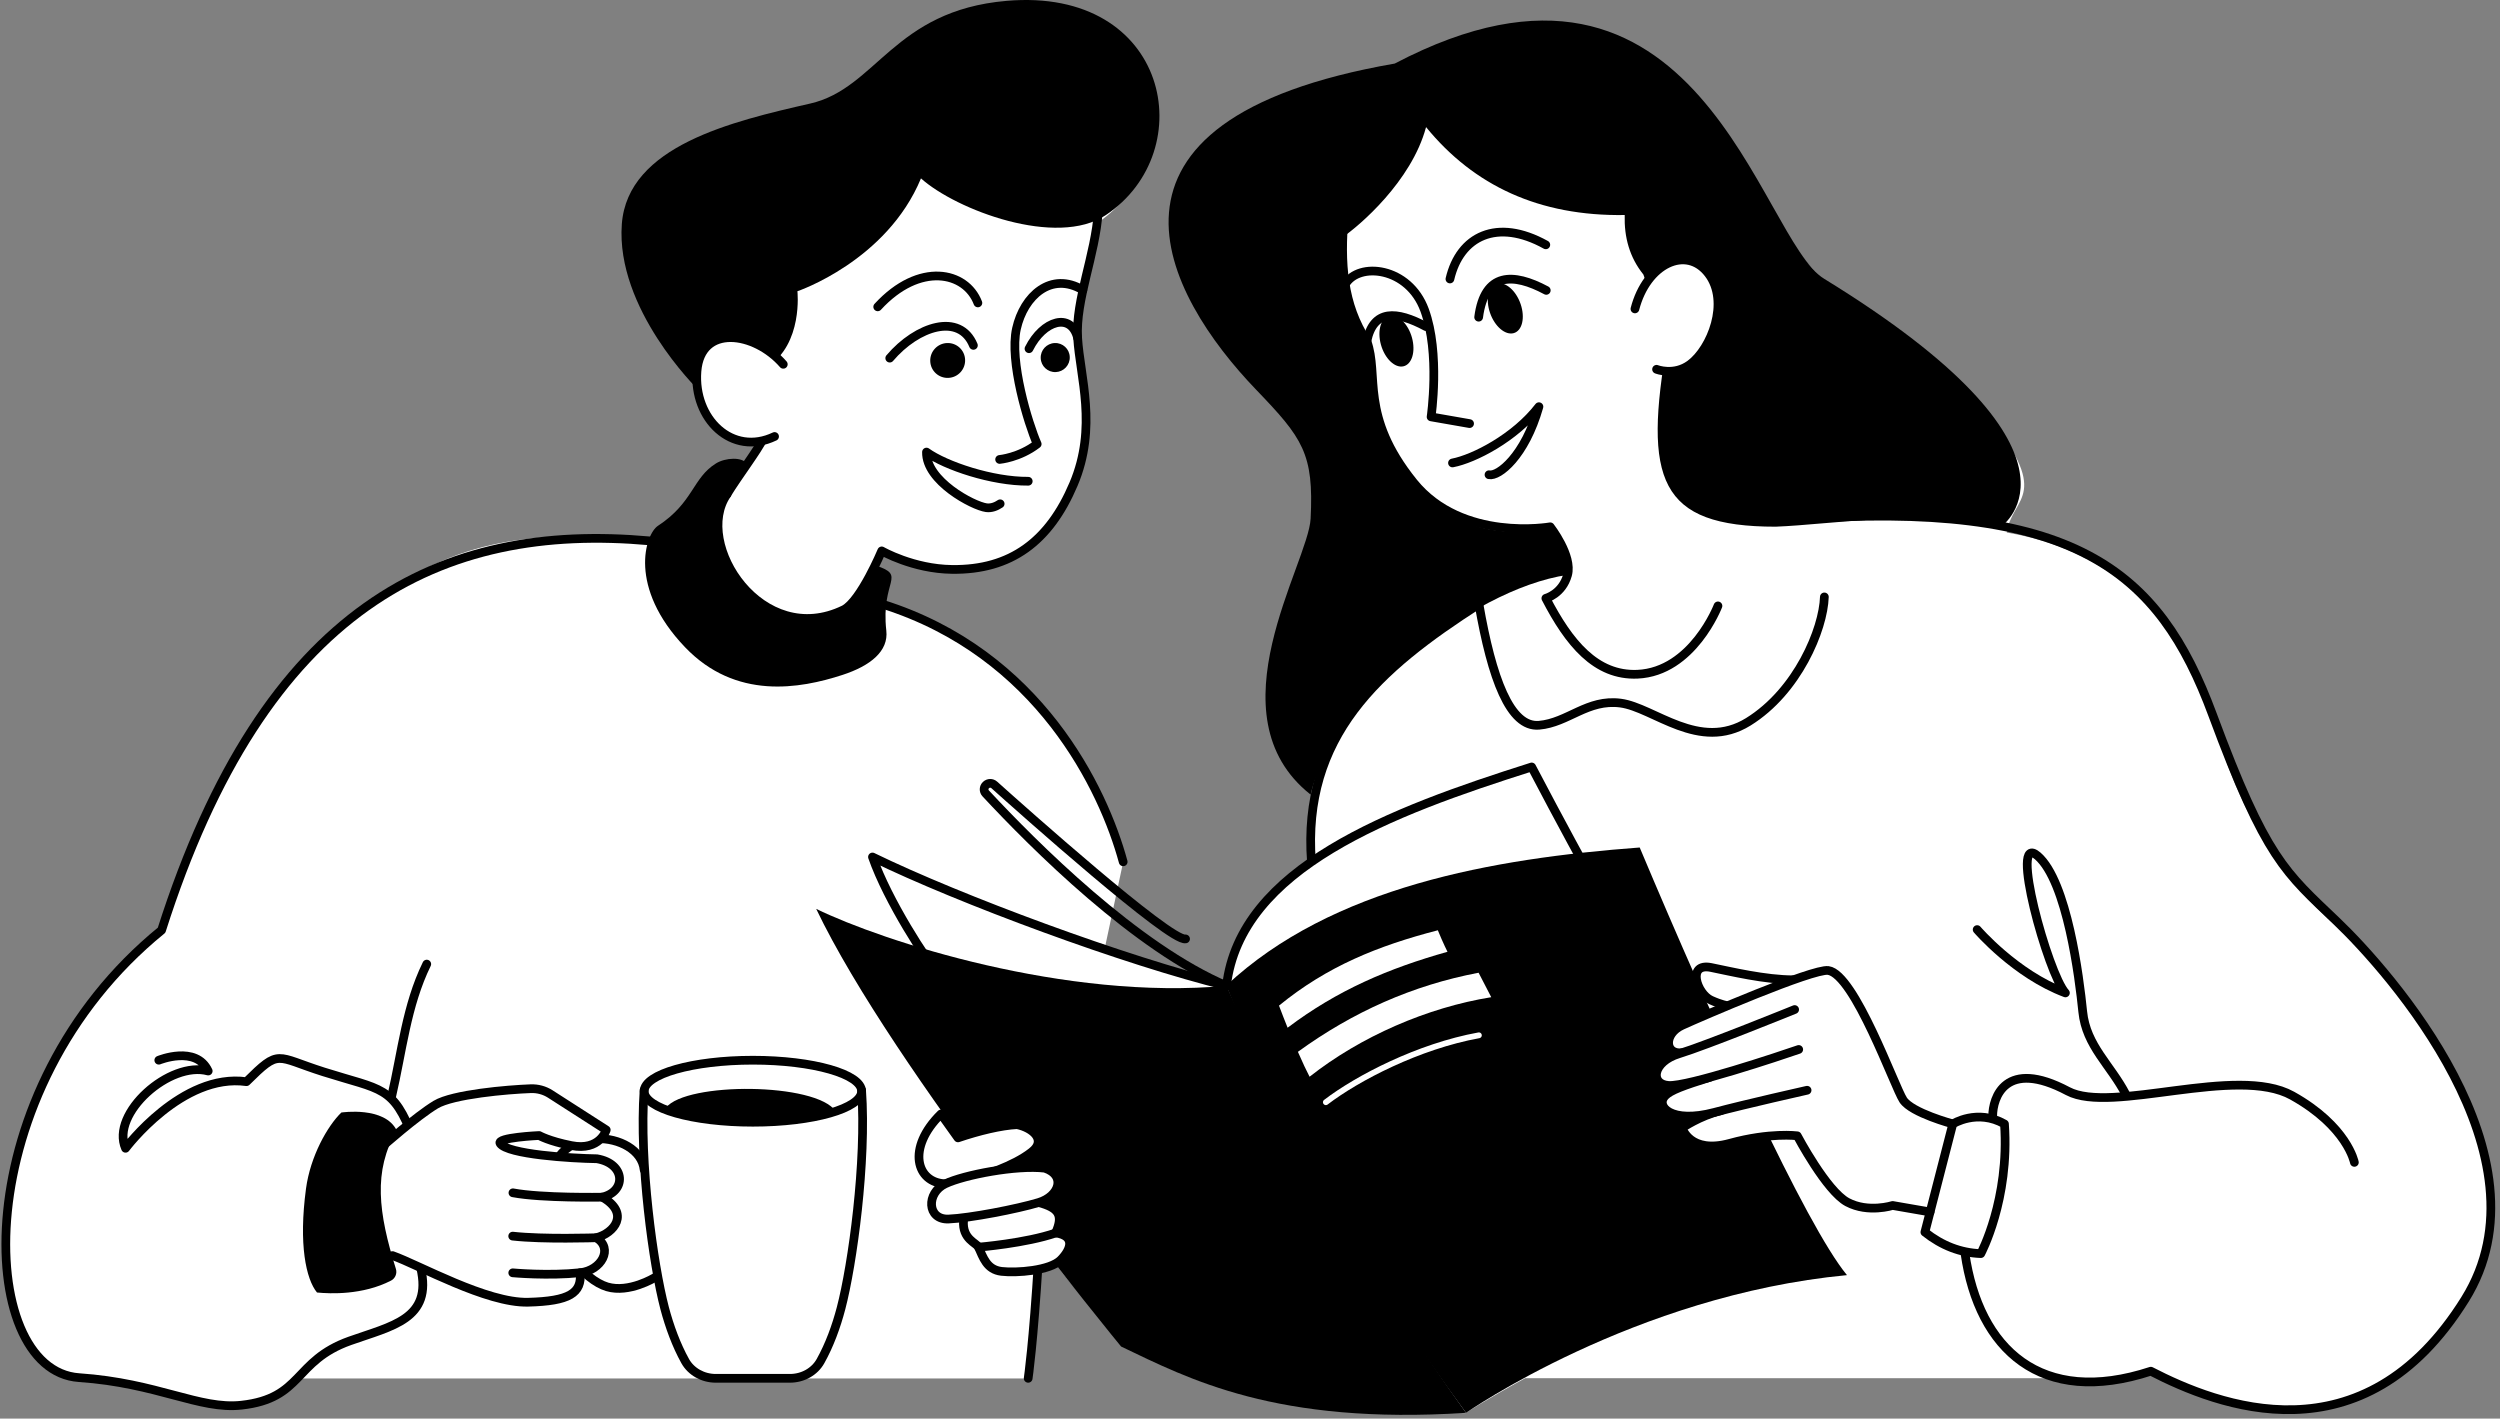 <svg width="430" height="244" viewBox="0 0 430 244" fill="none" xmlns="http://www.w3.org/2000/svg">
<rect x="0" y="0" width="430" height="244" fill="#808080" stroke="none"/>
<path d="M193.187 148.262L178.626 216.502C177.726 231.076 176.846 237.101 176.846 237.101H51.133C49.033 239.268 46.783 241.138 41.532 241.722C34.302 242.523 27.132 237.903 13.592 236.983C-4.379 235.766 -5.969 187.492 27.792 160.036C38.802 125.387 55.243 107.786 71.353 98.782C87.464 89.788 102.564 92.816 112.294 92.598C112.634 91.995 113.224 91.114 113.574 90.887C119.675 86.889 119.425 82.516 123.475 80.013C125.095 79.014 127.615 78.905 128.395 80.132C128.395 80.132 129.785 78.41 130.995 76.184C121.905 76.491 121.165 69.882 120.245 65.32C120.245 65.32 106.874 53.259 107.954 38.695C108.964 25.21 125.965 21.212 139.285 18.165C150.715 15.543 153.586 2.186 173.036 0.494C201.057 -1.94 205.177 27.367 188.667 38.408H188.657C187.827 45.423 184.906 52.399 185.276 58.503C185.676 65.122 188.727 73.829 184.556 83.644C180.396 93.459 173.796 98.436 163.656 98.317C156.956 98.238 151.566 95.131 151.566 95.131L150.545 97.634C154.196 99.148 151.786 100.138 152.266 103.759C179.196 112.208 189.797 135.756 193.197 148.272L193.187 148.262Z" fill="white"/>
<path d="M151.766 103.917C178.686 112.367 189.787 135.717 193.187 148.233" stroke="black" stroke-width="1.5" stroke-linecap="round" stroke-linejoin="round"/>
<path d="M111.804 93.034C75.933 89.778 45.543 104.184 27.792 159.997C-5.969 187.463 -4.379 235.726 13.592 236.953C27.132 237.873 34.302 242.494 41.532 241.692C52.113 240.525 50.483 234.084 60.173 230.631C67.353 228.068 74.453 226.91 72.353 218.055C70.243 209.2 69.073 199.929 71.113 195.853C67.613 186.661 65.723 187.552 55.643 184.356C47.313 181.714 48.183 180.319 42.392 186.048C31.332 184.485 21.592 197.505 21.592 197.505C18.962 191.509 29.232 182.397 35.812 184.217C33.742 179.726 27.312 182.357 27.312 182.357" stroke="black" stroke-width="1.5" stroke-linecap="round" stroke-linejoin="round"/>
<path d="M73.403 165.824C69.903 172.998 69.173 180.804 67.353 188.63" stroke="black" stroke-width="1.5" stroke-linecap="round" stroke-linejoin="round"/>
<path d="M150.625 97.268C156.076 99.069 151.465 99.692 152.446 108.468C152.846 111.991 149.735 114.514 144.905 116.087C137.565 118.481 126.545 120.43 117.835 111.328C107.944 100.998 110.994 91.866 113.164 90.441C119.265 86.454 119.105 82.209 123.155 79.706C124.775 78.707 127.685 78.549 128.475 79.785C126.795 81.982 125.415 84.386 123.815 86.395C123.815 86.395 121.885 98.347 131.585 104.244C140.355 109.567 147.225 103.027 147.225 103.027L150.625 97.278V97.268Z" fill="black"/>
<path d="M188.907 36.321C188.407 43.91 184.956 51.528 185.356 58.137C185.756 64.756 188.807 73.463 184.646 83.278C180.486 93.093 173.886 98.07 163.746 97.941C157.046 97.862 151.656 94.755 151.656 94.755C151.656 94.755 148.075 103.304 145.175 104.847C131.025 111.763 119.135 93.519 125.045 85.01" stroke="black" stroke-width="1.5" stroke-linecap="round" stroke-linejoin="round"/>
<path d="M125.025 85.019C127.005 81.794 130.325 77.46 131.315 75.363" stroke="black" stroke-width="1.5" stroke-linecap="round" stroke-linejoin="round"/>
<path d="M190.187 37.003C181.756 42.643 164.466 36.113 158.406 30.681C152.516 44.909 137.155 50.093 137.155 50.093C137.155 50.093 138.165 59.196 131.935 63.124L119.975 66.913C119.975 66.913 105.874 53.111 106.954 38.547C107.954 25.061 126.035 20.856 139.365 17.809C150.795 15.187 153.666 1.83 173.116 0.148C201.127 -2.286 206.697 25.971 190.177 37.013L190.187 37.003Z" fill="black"/>
<path d="M134.725 62.659C129.795 56.989 120.505 55.693 119.875 63.866C119.245 72.048 125.915 78.568 133.225 75.076" fill="white"/>
<path d="M134.725 62.659C129.795 56.989 120.505 55.693 119.875 63.866C119.245 72.048 125.915 78.568 133.225 75.076" stroke="black" stroke-width="1.5" stroke-linecap="round" stroke-linejoin="round"/>
<path d="M150.966 52.775C158.146 44.958 166.126 46.68 168.196 52.102" stroke="black" stroke-width="1.5" stroke-linecap="round" stroke-linejoin="round"/>
<path d="M186.246 49.876C180.776 46.63 176.096 50.895 174.836 56.524C173.576 62.154 176.846 72.84 178.396 76.372C175.326 78.727 171.936 79.024 171.936 79.024" stroke="black" stroke-width="1.5" stroke-linecap="round" stroke-linejoin="round"/>
<path d="M153.036 61.6C157.746 56.05 165.086 53.715 167.426 59.404" stroke="black" stroke-width="1.5" stroke-linecap="round" stroke-linejoin="round"/>
<path d="M176.986 59.977C179.426 55.07 184.246 53.655 185.356 58.147" stroke="black" stroke-width="1.5" stroke-linecap="round" stroke-linejoin="round"/>
<path d="M165.998 61.878C166.063 63.53 164.768 64.931 163.11 64.998C161.452 65.064 160.057 63.781 160.002 62.122C159.937 60.47 161.232 59.069 162.89 59.002C164.548 58.936 165.943 60.219 165.998 61.878Z" fill="black"/>
<path d="M183.998 61.398C184.053 62.775 182.973 63.943 181.592 63.998C180.21 64.053 179.048 62.984 179.002 61.602C178.947 60.225 180.027 59.057 181.408 59.002C182.79 58.947 183.952 60.016 183.998 61.398Z" fill="black"/>
<path d="M176.856 82.773C170.686 82.823 162.646 80.122 159.356 77.757C159.246 82.724 167.356 87.008 169.646 87.325C170.526 87.443 171.366 87.097 172.026 86.652" stroke="black" stroke-width="1.5" stroke-linecap="round" stroke-linejoin="round"/>
<path d="M110.794 201.206C110.074 194.329 94.964 193.043 94.704 203.531C94.434 214.018 100.674 220.222 104.434 221.34C108.194 222.458 112.574 219.767 112.574 219.767" stroke="black" stroke-width="1.5" stroke-linecap="round" stroke-linejoin="round"/>
<path d="M55.683 198.93L65.723 197.228C65.723 197.228 71.573 192.034 74.943 189.996C77.883 188.215 87.254 187.403 91.304 187.255C92.484 187.215 93.654 187.532 94.644 188.165L104.274 194.349C104.274 194.349 103.204 198.02 98.274 197.04C94.414 196.278 92.734 195.309 92.734 195.309C92.734 195.309 85.314 195.645 86.024 196.684C87.294 198.554 98.244 199.247 102.674 199.306C107.664 200.157 107.734 204.965 103.584 205.905C108.434 208.686 105.634 212.119 102.544 212.891C105.574 214.711 103.434 218.52 99.784 218.906C100.114 222.409 97.944 223.804 90.824 223.982C83.704 224.16 72.043 217.561 67.503 215.958C61.063 217.848 56.463 219.747 56.463 219.747C53.593 214.662 53.643 204.055 55.683 198.93Z" fill="white" stroke="black" stroke-width="1.5" stroke-linecap="round" stroke-linejoin="round"/>
<path d="M103.584 205.915C103.584 205.915 93.224 206.103 88.224 205.163" stroke="black" stroke-width="1.5" stroke-linecap="round" stroke-linejoin="round"/>
<path d="M102.544 212.891C102.544 212.891 93.514 213.207 88.184 212.614" stroke="black" stroke-width="1.5" stroke-linecap="round" stroke-linejoin="round"/>
<path d="M99.784 218.906C94.344 219.49 88.194 218.926 88.194 218.926" stroke="black" stroke-width="1.5" stroke-linecap="round" stroke-linejoin="round"/>
<path d="M148.195 187.502C149.065 199.84 146.625 217.531 144.665 225.001C143.845 228.137 142.665 231.363 141.125 234.113C140.115 235.924 138.095 237.072 135.865 237.072H123.115C120.895 237.072 118.865 235.924 117.855 234.113C116.325 231.363 115.145 228.137 114.315 225.001C112.354 217.531 109.914 199.85 110.784 187.502" fill="white"/>
<path d="M148.195 187.502C149.065 199.84 146.625 217.531 144.665 225.001C143.845 228.137 142.665 231.363 141.125 234.113C140.115 235.924 138.095 237.072 135.865 237.072H123.115C120.895 237.072 118.865 235.924 117.855 234.113C116.325 231.363 115.145 228.137 114.315 225.001C112.354 217.531 109.914 199.85 110.784 187.502" stroke="black" stroke-width="1.5" stroke-linecap="round" stroke-linejoin="round"/>
<path d="M58.733 191.351C58.733 191.351 66.173 190.233 68.233 194.438C64.153 201.413 65.073 208.596 68.093 218.243C68.343 219.035 67.973 219.895 67.263 220.262C62.393 222.775 56.773 222.537 54.523 222.31C52.633 220.004 51.343 214.048 52.633 204.441C53.383 198.88 56.313 193.676 58.723 191.341L58.733 191.351Z" fill="black"/>
<path d="M129.495 193.023C139.823 193.023 148.195 190.636 148.195 187.69C148.195 184.745 139.823 182.357 129.495 182.357C119.167 182.357 110.794 184.745 110.794 187.69C110.794 190.636 119.167 193.023 129.495 193.023Z" stroke="black" stroke-width="1.5" stroke-linecap="round" stroke-linejoin="round"/>
<path d="M114.544 190.52C118.085 186.058 140.385 186.176 143.745 191.143C135.545 192.815 136.365 192.637 129.495 192.984C122.625 193.33 114.544 190.51 114.544 190.51V190.52Z" fill="black"/>
<path d="M178.626 216.472C177.736 231.046 176.846 237.072 176.846 237.072" stroke="black" stroke-width="1.5" stroke-linecap="round" stroke-linejoin="round"/>
<path d="M405.802 162.46C404.282 161.115 387.062 150.122 380.551 122.904C378.631 114.87 369.201 95.576 345.16 91.599C346.12 85.188 353.451 85.583 340.93 70.248C334.76 62.688 330.07 62.609 314.64 49.074C304.759 40.407 297.479 23.597 284.939 12.278C267.758 -3.216 249.828 12.278 240.758 12.031C224.327 15.415 218.077 33.788 220.517 47.244C224.507 69.228 237.347 76.026 238.077 83.733C238.807 91.431 223.757 100.702 240.978 114.345C231.477 122.597 224.587 133.055 225.607 148.836C217.887 154.248 212.507 160.897 211.167 169.505L205.017 168.001C188.306 163.183 164.995 154.476 151.215 147.758C150.945 147.629 150.615 147.669 150.385 147.867C150.165 148.065 150.075 148.381 150.175 148.668C152.225 154.595 156.285 160.927 158.515 163.895C151.535 161.738 144.775 159.136 141.235 157.405C141.235 157.405 154.245 180.082 162.755 192.133L182.816 219.045C189.186 227.217 194.576 229.681 194.706 229.839C196.626 232.728 252.128 244.077 252.158 242.988C252.158 242.988 256.288 240.347 262.328 237.052H353.521C357.871 238.12 364.171 237.685 369.951 235.835C377.561 239.713 387.032 242.464 393.892 242.464C406.162 242.464 415.222 237.913 423.333 224.506C435.953 203.64 419.052 174.185 405.802 162.441V162.46Z" fill="white"/>
<path d="M231.207 37.003C230.477 45.275 230.967 52.399 235.097 58.681C237.257 64.549 233.807 71.445 243.118 82.981C251.468 93.321 266.638 90.61 266.638 90.61C266.638 90.61 270.528 95.606 269.618 98.891C268.708 102.176 265.888 102.908 265.888 102.908C269.848 110.556 274.478 116.285 281.649 115.968C291.139 115.543 295.489 104.214 295.489 104.214" stroke="black" stroke-width="1.5" stroke-linecap="round" stroke-linejoin="round"/>
<path d="M249.388 47.986C251.098 40.635 257.468 37.439 265.878 42.109" stroke="black" stroke-width="1.5" stroke-linecap="round" stroke-linejoin="round"/>
<path d="M231.387 48.906C233.687 44.988 242.298 45.878 245.028 53.328C247.758 60.779 246.148 71.702 246.148 71.702L252.768 72.859" stroke="black" stroke-width="1.5" stroke-linecap="round" stroke-linejoin="round"/>
<path d="M256.278 53.794C257.078 56.139 258.908 57.712 260.368 57.296C261.828 56.88 262.348 54.645 261.548 52.3C260.748 49.955 258.918 48.382 257.458 48.797C255.998 49.213 255.478 51.449 256.278 53.794Z" fill="black"/>
<path d="M254.328 54.556C255.338 46.779 260.278 46.907 265.958 49.945" stroke="black" stroke-width="1.5" stroke-linecap="round" stroke-linejoin="round"/>
<path d="M237.517 59.275C238.177 61.669 239.917 63.342 241.388 63.005C242.858 62.669 243.518 60.472 242.858 58.078C242.198 55.683 240.458 54.011 238.987 54.348C237.507 54.674 236.857 56.881 237.517 59.275Z" fill="black"/>
<path d="M235.097 58.681C236.237 53.18 240.188 53.447 245.278 56.178" stroke="black" stroke-width="1.5" stroke-linecap="round" stroke-linejoin="round"/>
<path d="M249.828 79.627C253.528 78.925 260.588 75.284 264.698 69.951C262.288 78.44 257.758 82.012 256.108 81.655" stroke="black" stroke-width="1.5" stroke-linecap="round" stroke-linejoin="round"/>
<path d="M245.278 21.875C242.768 31.225 233.737 38.893 230.977 40.763C230.977 44.325 229.427 48.203 236.287 61.224C235.887 68.615 237.237 74.997 240.428 79.4C243.618 83.802 251.078 94.468 266.638 90.6C269.968 96.952 269.618 98.881 269.618 98.881C252.758 101.364 228.917 121.073 225.427 136.676C208.157 123.023 225.037 96.942 225.427 89.205C225.997 78.004 224.067 75.363 216.067 67.042C200.386 50.736 183.806 20.688 239.898 10.932C292.389 -16.613 302.509 41.149 313.78 47.966C362.281 77.747 344.3 90.491 344.3 90.491C327.59 87.78 315.35 90.194 305.409 90.59C285.309 90.59 282.609 82.536 286.819 58.662C284.045 51.03 282.659 47.214 282.659 47.214C280.289 44.266 279.339 40.813 279.449 36.984C264.748 37.211 253.508 31.938 245.278 21.855V21.875Z" fill="black"/>
<path d="M254.378 103.917C256.598 116.68 259.718 125.17 264.708 124.744C269.698 124.319 273.028 120.183 278.749 120.935C284.479 121.697 292.249 129.394 300.709 124.15C309.169 118.907 313.61 108.251 313.79 102.67" stroke="black" stroke-width="1.5" stroke-linecap="round" stroke-linejoin="round"/>
<path d="M308.279 89.373C356.811 85.85 371.321 97.99 380.551 122.904C389.782 147.817 393.052 149.984 401.972 158.522C410.902 167.061 439.263 198.94 423.993 223.477C406.432 251.715 381.361 241.732 369.941 235.845C351.081 242.029 340.36 232.105 337.98 215.611" stroke="black" stroke-width="1.5" stroke-linecap="round" stroke-linejoin="round"/>
<path d="M342.74 191.975C342.74 188.838 344.88 181.942 355.681 187.681C363.191 191.668 384.712 183.139 394.242 188.442C403.762 193.746 404.952 199.929 404.952 199.929" stroke="black" stroke-width="1.5" stroke-linecap="round" stroke-linejoin="round"/>
<path d="M365.681 188.304C363.081 183.228 358.821 179.904 358.231 174.017C357.641 168.13 355.551 151.636 350.491 147.223C345.43 142.811 352.281 167.536 355.251 170.781C346.621 167.546 340.07 159.888 340.07 159.888" stroke="black" stroke-width="1.5" stroke-linecap="round" stroke-linejoin="round"/>
<path d="M281.209 53.131C283.219 45.354 290.059 42.109 293.849 47.056C297.569 51.914 294.319 60.007 290.699 62.669C287.919 64.717 284.929 63.52 284.929 63.52" fill="white"/>
<path d="M281.209 53.131C283.219 45.354 290.059 42.109 293.849 47.056C297.569 51.914 294.319 60.007 290.699 62.669C287.919 64.717 284.929 63.52 284.929 63.52" stroke="black" stroke-width="1.5" stroke-linecap="round" stroke-linejoin="round"/>
<path d="M254.378 103.917C237.047 115.038 223.957 126.604 225.567 148.233" stroke="black" stroke-width="1.5" stroke-linecap="round" stroke-linejoin="round"/>
<path d="M161.275 167.299C159.555 165.478 152.685 154.951 150.065 147.402C164.995 154.684 193.666 165.31 210.957 169.555C213.337 149.262 239.228 139.595 263.448 131.917C268.288 141.168 273.518 150.696 273.518 150.696L212.767 173.651C195.476 177.124 179.776 177.598 161.285 167.299H161.275Z" fill="white" stroke="black" stroke-width="1.5" stroke-linecap="round" stroke-linejoin="round"/>
<path d="M211.107 169.624C195.456 163.024 177.846 145.393 169.546 136.469C169.156 136.053 169.176 135.41 169.596 135.024C169.996 134.648 170.606 134.638 171.016 135.004C175.646 139.16 201.256 162.015 203.917 161.491" stroke="black" stroke-width="1.5" stroke-linecap="round" stroke-linejoin="round"/>
<path d="M210.957 169.555C183.316 172.127 151.835 161.906 140.385 156.326C153.595 183.97 192.826 231.6 192.826 231.6C204.447 237.151 219.467 245.126 252.158 243.008C236.687 221.548 223.287 197.456 210.957 169.555Z" fill="black"/>
<path d="M210.927 169.505C229.077 152.537 256.758 147.659 282.029 145.769C294.769 176.065 310.62 210.783 317.68 219.322C281.059 222.805 252.158 243.008 252.158 243.008C235.237 220.074 221.197 195.725 210.927 169.505Z" fill="black"/>
<path d="M248.968 163.707C238.848 166.557 230.037 170.297 221.467 176.767C220.637 174.709 220.837 175.165 219.987 172.968C228.247 166.21 237.028 162.668 247.308 160.007C248.238 162.282 248.968 163.707 248.968 163.707Z" fill="white"/>
<path d="M256.508 171.514C245.468 173.295 234.017 178.291 225.247 185.197C224.507 183.753 224.277 183.238 223.237 180.913C232.677 174.066 242.958 169.466 254.318 167.309L256.498 171.523L256.508 171.514Z" fill="white"/>
<path d="M228.047 189.58C233.467 185.435 243.978 179.963 254.368 178.073" stroke="white" stroke-miterlimit="10" stroke-linecap="round"/>
<path d="M162.605 203.61C157.645 203.462 155.855 197.495 161.845 191.608L164.775 195.714C168.366 194.497 172.166 193.577 174.926 193.439C177.626 193.983 180.066 196.11 177.446 198.139C174.256 200.671 168.706 202.264 168.706 202.264L162.595 203.62L162.605 203.61Z" fill="white" stroke="black" stroke-width="1.5" stroke-linecap="round" stroke-linejoin="round"/>
<path d="M165.725 209.982C165.485 213.138 167.976 213.791 168.296 214.503C169.106 216.245 169.686 218.372 172.266 218.679C174.836 218.975 180.596 218.57 182.446 216.7C184.296 214.83 184.956 212.544 181.566 212.059C182.936 209.002 182.136 207.765 178.636 206.825" fill="white"/>
<path d="M165.725 209.982C165.485 213.138 167.976 213.791 168.296 214.503C169.106 216.245 169.686 218.372 172.266 218.679C174.836 218.975 180.596 218.57 182.446 216.7C184.296 214.83 184.956 212.544 181.566 212.059C182.936 209.002 182.136 207.765 178.636 206.825" stroke="black" stroke-width="1.5" stroke-linecap="round" stroke-linejoin="round"/>
<path d="M162.605 203.61C165.815 202.086 174.816 200.345 179.706 200.929C183.406 202.175 182.186 205.767 178.636 206.835C174.966 207.943 166.805 209.526 163.145 209.675C159.445 209.823 159.265 205.193 162.595 203.61H162.605Z" fill="white" stroke="black" stroke-width="1.5" stroke-linecap="round" stroke-linejoin="round"/>
<path d="M181.576 212.069C176.476 213.84 168.306 214.513 168.306 214.513Z" fill="white"/>
<path d="M181.576 212.069C176.476 213.84 168.306 214.513 168.306 214.513" stroke="black" stroke-width="1.5" stroke-linecap="round" stroke-linejoin="round"/>
<path d="M308.469 168.525C303.609 168.525 297.719 167.101 294.299 166.408C290.099 165.557 291.849 170.91 294.299 172.028C295.999 172.8 297.129 172.988 297.129 172.988" fill="white"/>
<path d="M308.469 168.525C303.609 168.525 297.719 167.101 294.299 166.408C290.099 165.557 291.849 170.91 294.299 172.028C295.999 172.8 297.129 172.988 297.129 172.988" stroke="black" stroke-width="1.5" stroke-linecap="round" stroke-linejoin="round"/>
<path d="M331.97 208.458L325.53 207.34C325.53 207.34 321.34 208.686 317.75 206.776C314.16 204.876 309.129 195.358 309.129 195.358C309.129 195.358 304.449 194.745 297.549 196.644C290.649 198.544 289.329 194.013 289.329 194.013C289.329 194.013 292.289 191.945 296.049 191.015L289.329 181.071C286.279 181.408 286.159 177.816 289.329 176.362C292.499 174.907 311.799 166.576 314.45 166.923C318.98 167.526 325.88 186.958 327.35 189.194C328.82 191.43 335.88 193.31 335.88 193.31" fill="white"/>
<path d="M331.97 208.458L325.53 207.34C325.53 207.34 321.34 208.686 317.75 206.776C314.16 204.876 309.129 195.358 309.129 195.358C309.129 195.358 304.449 194.745 297.549 196.644C290.649 198.544 289.329 194.013 289.329 194.013C289.329 194.013 292.289 191.945 296.049 191.015L289.329 181.071C286.279 181.408 286.159 177.816 289.329 176.362C292.499 174.907 311.799 166.576 314.45 166.923C318.98 167.526 325.88 186.958 327.35 189.194C328.82 191.43 335.88 193.31 335.88 193.31" stroke="black" stroke-width="1.5" stroke-linecap="round" stroke-linejoin="round"/>
<path d="M294.159 185.276C289.569 186.721 287.319 187.512 286.379 188.511C284.749 190.263 287.389 193.31 294.869 191.331C300.329 189.877 310.819 187.522 310.819 187.522" fill="white"/>
<path d="M294.159 185.276C289.569 186.721 287.319 187.512 286.379 188.511C284.749 190.263 287.389 193.31 294.869 191.331C300.329 189.877 310.819 187.522 310.819 187.522" stroke="black" stroke-width="1.5" stroke-linecap="round" stroke-linejoin="round"/>
<path d="M308.679 173.641C308.679 173.641 293.359 179.854 288.769 181.249C284.249 182.624 283.719 186.473 286.999 186.701C290.279 186.928 306.149 181.625 309.379 180.507" fill="white"/>
<path d="M308.679 173.641C308.679 173.641 293.359 179.854 288.769 181.249C284.249 182.624 283.719 186.473 286.999 186.701C290.279 186.928 306.149 181.625 309.379 180.507" stroke="black" stroke-width="1.5" stroke-linecap="round" stroke-linejoin="round"/>
<path d="M335.88 193.32C335.88 193.32 340.07 190.649 344.77 193.32C345.68 206.331 340.7 215.621 340.7 215.621C337.2 215.493 334 214.246 331.08 211.931L335.88 193.32Z" stroke="black" stroke-width="1.5" stroke-linecap="round" stroke-linejoin="round"/>
</svg>
